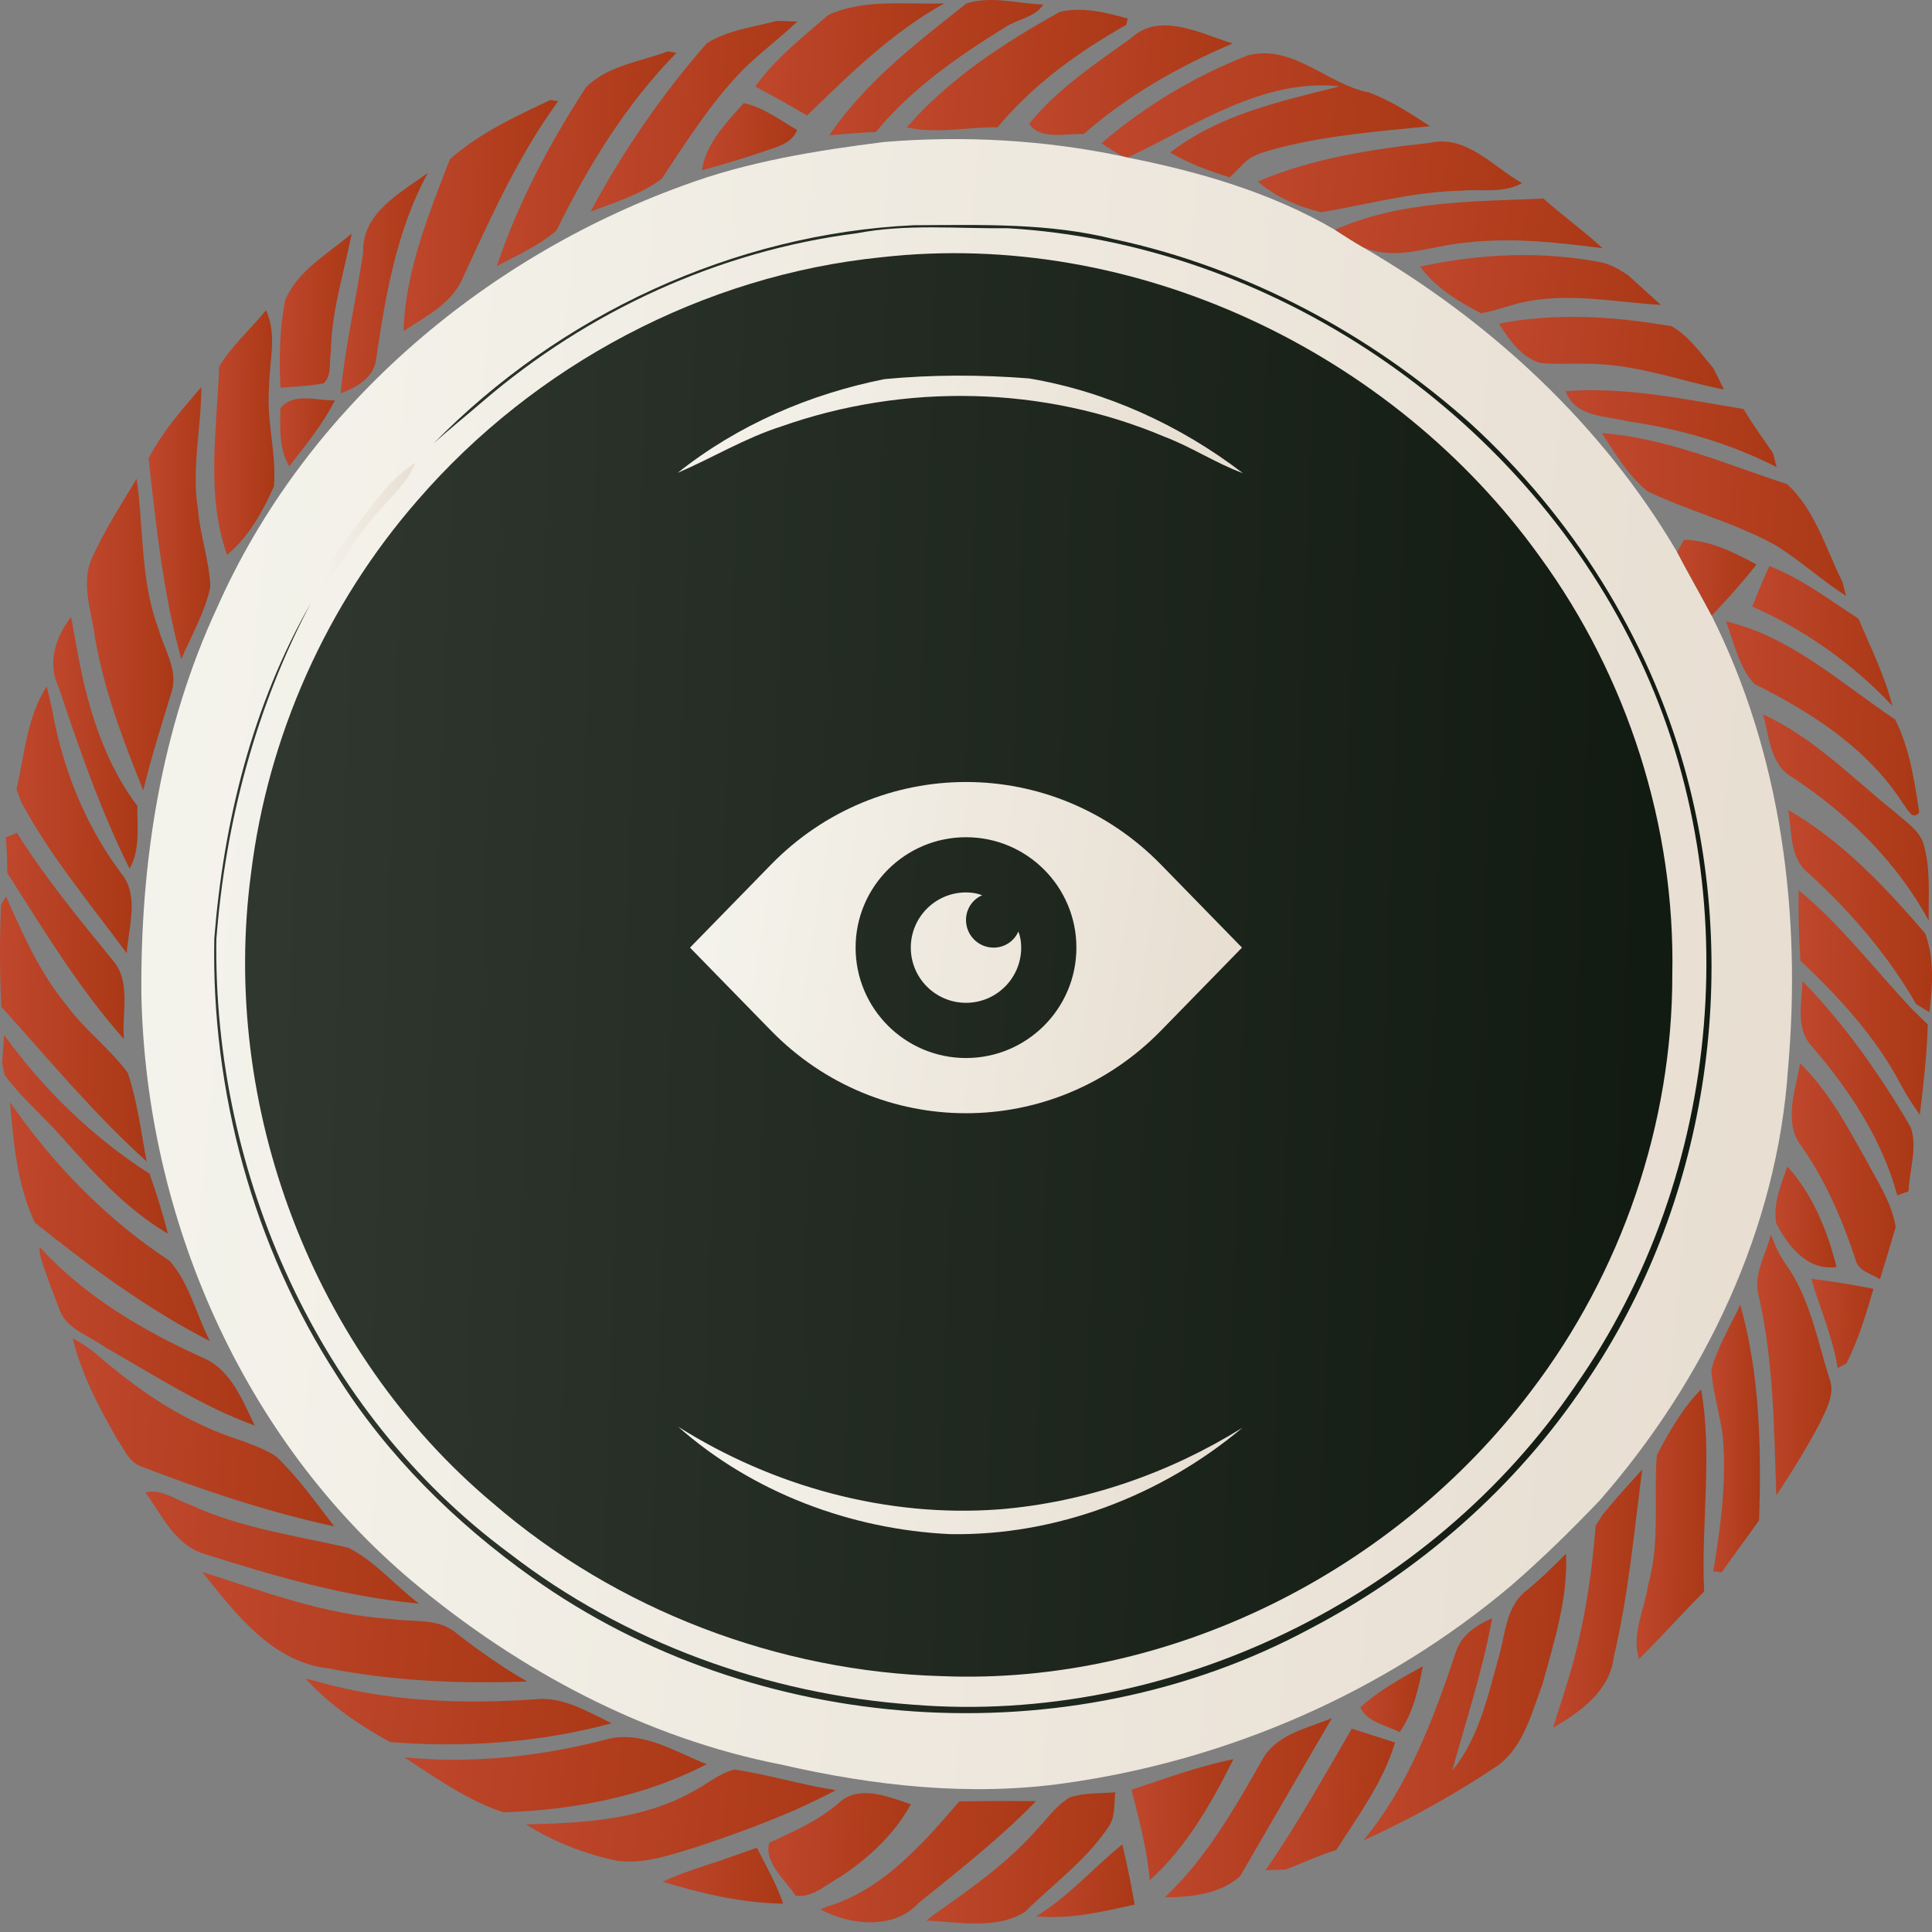 <?xml version="1.0" encoding="UTF-8"?> <svg xmlns="http://www.w3.org/2000/svg" width="84" height="84" viewBox="0 0 84 84" fill="none"><rect x="0" y="0" width="84" height="84" fill="#808080" stroke="none"/><path d="M36.012 0.652C37.582 -0.068 39.379 0.21 41.057 0.147C38.79 1.402 36.934 3.233 35.087 5.021C34.346 4.582 33.596 4.165 32.836 3.763C33.708 2.548 34.888 1.62 36.012 0.652Z" fill="url(#paint0_linear_401_57)"></path><path d="M42.016 0.153C43.103 -0.198 44.249 0.16 45.361 0.197C44.996 0.77 44.218 0.826 43.688 1.194C41.639 2.464 39.618 3.862 38.08 5.743C37.404 5.759 36.728 5.828 36.059 5.88C37.616 3.573 39.855 1.86 42.016 0.153Z" fill="url(#paint1_linear_401_57)"></path><path d="M46.067 0.519C47.042 0.282 48.085 0.541 49.038 0.808C49.016 0.877 48.979 1.017 48.96 1.086C46.88 2.253 44.903 3.692 43.37 5.536C42.056 5.514 40.73 5.835 39.428 5.536C41.256 3.421 43.647 1.873 46.067 0.522V0.519Z" fill="url(#paint2_linear_401_57)"></path><path d="M30.72 1.89C31.629 1.305 32.756 1.183 33.787 0.906C34.008 0.912 34.447 0.928 34.668 0.937C33.877 1.688 32.99 2.333 32.224 3.111C30.881 4.516 29.835 6.163 28.77 7.773C27.861 8.464 26.733 8.794 25.678 9.199C27.07 6.587 28.776 4.12 30.72 1.89Z" fill="url(#paint3_linear_401_57)"></path><path d="M49.152 1.676C50.413 0.486 52.194 1.458 53.589 1.891C51.251 2.888 49.03 4.149 47.118 5.83C46.358 5.79 45.221 6.111 44.748 5.379C45.96 3.875 47.598 2.794 49.152 1.676Z" fill="url(#paint4_linear_401_57)"></path><path d="M25.475 3.797C26.403 2.856 27.829 2.688 29.028 2.236C29.125 2.252 29.315 2.283 29.411 2.299C27.219 4.528 25.562 7.231 24.192 10.025C23.423 10.685 22.482 11.099 21.598 11.573C22.523 8.817 23.899 6.229 25.475 3.797Z" fill="url(#paint5_linear_401_57)"></path><path d="M54.256 2.407C56.212 1.899 57.719 3.677 59.519 4.02C60.472 4.372 61.328 4.933 62.175 5.487C59.989 5.705 57.781 5.873 55.645 6.418C55.053 6.586 54.396 6.704 53.982 7.203C53.854 7.33 53.596 7.583 53.468 7.71C52.568 7.439 51.69 7.106 50.88 6.636C53.013 4.967 55.688 4.403 58.248 3.755C54.854 3.391 51.952 5.484 49.03 6.848L48.8 6.792C48.489 6.614 48.183 6.427 47.891 6.225C49.772 4.618 51.945 3.301 54.256 2.407Z" fill="url(#paint6_linear_401_57)"></path><path d="M19.555 6.929C20.829 5.796 22.399 5.067 23.931 4.348L24.27 4.397C22.52 6.786 21.318 9.505 20.079 12.174C19.584 13.236 18.475 13.777 17.547 14.394C17.622 11.781 18.637 9.337 19.555 6.929Z" fill="url(#paint7_linear_401_57)"></path><path d="M32.337 4.482C33.194 4.669 33.91 5.22 34.657 5.653C34.414 6.276 33.726 6.391 33.172 6.6C32.294 6.887 31.415 7.164 30.521 7.4C30.68 6.251 31.587 5.317 32.337 4.482Z" fill="url(#paint8_linear_401_57)"></path><path d="M38.434 6.174C41.894 5.888 45.401 6.081 48.798 6.794L49.029 6.85C52.146 7.467 55.288 8.376 58.041 9.992C58.437 10.248 58.832 10.503 59.243 10.74C64.789 13.95 69.66 18.456 72.918 24.003C73.403 24.934 73.933 25.843 74.422 26.771C77.458 32.822 78.33 39.764 77.741 46.459C77.277 53.419 74.113 60.022 69.557 65.231C68.321 66.524 67.044 67.779 65.693 68.947C60.215 73.571 53.379 76.545 46.288 77.532C42.174 78.115 37.998 77.648 33.975 76.723C28.055 75.567 22.574 72.637 17.971 68.791C10.544 62.572 6.367 52.946 6.149 43.333C6.087 37.559 6.993 31.679 9.441 26.416C13.24 17.831 20.917 11.263 29.674 8.077C32.483 7.027 35.469 6.548 38.434 6.174Z" fill="url(#paint9_linear_401_57)"></path><path d="M54.685 7.893C57.049 6.887 59.609 6.488 62.15 6.214C63.745 5.834 64.909 7.251 66.174 7.961C65.364 8.425 64.405 8.21 63.517 8.291C61.459 8.332 59.466 8.886 57.451 9.229C56.451 8.989 55.464 8.568 54.685 7.893Z" fill="url(#paint10_linear_401_57)"></path><path d="M15.787 10.979C15.735 9.256 17.394 8.397 18.603 7.516C17.242 10.01 16.762 12.841 16.351 15.616C16.267 16.413 15.485 16.858 14.807 17.101C15.012 15.043 15.485 13.025 15.787 10.979Z" fill="url(#paint11_linear_401_57)"></path><path d="M58.041 9.991C60.866 8.726 64.07 8.764 67.106 8.633C67.938 9.38 68.853 10.028 69.676 10.791C67.698 10.542 65.699 10.308 63.712 10.554C62.223 10.673 60.707 11.38 59.243 10.738C58.832 10.501 58.437 10.246 58.041 9.991Z" fill="url(#paint12_linear_401_57)"></path><path d="M18.843 19.291C24.306 13.697 31.901 10.157 39.736 9.792C42.648 9.78 45.594 9.683 48.441 10.4C54.214 11.639 59.574 14.517 63.965 18.44C68.337 22.455 71.635 27.662 73.239 33.389C75.755 42.37 74.192 52.429 68.926 60.149C65.92 64.652 61.722 68.33 56.927 70.83C46.435 76.461 32.82 75.489 23.144 68.591C19.799 66.212 16.819 63.275 14.633 59.784C11.014 54.179 9.186 47.465 9.317 40.806C9.716 35.749 10.971 30.66 13.509 26.232C11.126 30.741 9.797 35.761 9.407 40.831C9.261 51.033 13.848 61.41 22.138 67.529C27.171 71.422 33.396 73.667 39.727 74.119C50.86 75.01 62.202 69.497 68.477 60.276C74.958 51.061 76.073 38.325 71.068 28.203C66.032 17.92 55.273 10.596 43.816 9.923C41.624 9.948 39.409 9.724 37.242 10.144C31.26 10.904 25.567 13.523 20.998 17.447C20.282 18.067 19.541 18.652 18.843 19.291Z" fill="url(#paint13_linear_401_57)"></path><path d="M12.392 13.077C12.918 11.759 14.266 11.043 15.291 10.152C14.954 11.868 14.406 13.553 14.384 15.319C14.297 15.755 14.444 16.337 14.07 16.667C13.453 16.789 12.818 16.804 12.195 16.857C12.13 15.593 12.155 14.322 12.392 13.077Z" fill="url(#paint14_linear_401_57)"></path><path d="M38.331 11.184C49.306 9.951 60.542 15.282 66.944 24.195C70.759 29.421 72.843 35.92 72.709 42.394C72.715 48.878 70.498 55.334 66.567 60.482C60.638 68.335 50.86 73.272 40.969 72.876C33.859 72.686 26.818 70.011 21.431 65.355C13.592 58.784 9.562 48.081 10.914 37.972C11.643 32.002 14.206 26.275 18.161 21.747C23.246 15.868 30.583 11.966 38.331 11.184Z" fill="url(#paint15_linear_401_57)"></path><path d="M61.744 11.593C64.317 11.029 67.004 10.902 69.595 11.403C70.031 11.484 70.411 11.724 70.781 11.96C71.261 12.387 71.728 12.829 72.211 13.259C70.308 13.138 68.393 12.752 66.49 13.085C65.777 13.209 65.108 13.499 64.394 13.62C63.404 13.113 62.414 12.505 61.744 11.593Z" fill="url(#paint16_linear_401_57)"></path><path d="M9.527 15.942C10.075 15.027 10.895 14.313 11.564 13.488C12.065 14.55 11.701 15.737 11.698 16.858C11.573 18.297 12.034 19.717 11.907 21.155C11.418 22.248 10.81 23.351 9.873 24.126C8.933 21.482 9.44 18.67 9.527 15.942Z" fill="url(#paint17_linear_401_57)"></path><path d="M65.17 14.072C67.639 13.586 70.212 13.757 72.678 14.184C73.426 14.604 73.939 15.358 74.491 16.005C74.65 16.311 74.802 16.622 74.952 16.937C73.17 16.585 71.442 15.946 69.62 15.84C68.739 15.766 67.858 15.865 66.982 15.784C66.142 15.541 65.615 14.769 65.17 14.072Z" fill="url(#paint18_linear_401_57)"></path><path d="M29.467 20.557C32.064 18.483 35.209 17.128 38.461 16.483C40.544 16.284 42.643 16.29 44.733 16.452C48.111 17.019 51.319 18.492 54.038 20.572C52.861 20.142 51.811 19.436 50.64 18.993C45.396 16.767 39.333 16.645 33.967 18.542C32.394 19.043 30.977 19.909 29.467 20.557Z" fill="url(#paint19_linear_401_57)"></path><path d="M8.754 16.828C8.754 18.6 8.321 20.366 8.605 22.138C8.695 23.284 9.112 24.386 9.143 25.538C8.9 26.638 8.324 27.628 7.882 28.659C7.091 25.806 6.789 22.863 6.459 19.933C7.051 18.781 7.916 17.803 8.754 16.828Z" fill="url(#paint20_linear_401_57)"></path><path d="M68.068 17.008C70.678 16.805 73.254 17.363 75.81 17.783C76.193 18.447 76.648 19.063 77.084 19.695C77.124 19.851 77.205 20.156 77.246 20.309C75.24 19.29 73.07 18.649 70.846 18.331C69.859 18.079 68.483 18.157 68.068 17.008Z" fill="url(#paint21_linear_401_57)"></path><path d="M12.187 17.771C12.695 17.039 13.797 17.422 14.557 17.41C14.034 18.453 13.29 19.356 12.577 20.271C12.122 19.524 12.181 18.608 12.187 17.771Z" fill="url(#paint22_linear_401_57)"></path><path d="M69.644 18.832C72.444 19.035 75.057 20.187 77.698 21.049C78.912 22.158 79.386 23.855 80.105 25.3C80.142 25.453 80.22 25.755 80.261 25.904C79.177 25.225 78.243 24.332 77.147 23.678C75.393 22.718 73.434 22.223 71.641 21.367C70.794 20.685 70.236 19.723 69.644 18.832Z" fill="url(#paint23_linear_401_57)"></path><path d="M15.807 22.438C16.479 21.594 17.127 20.691 18.064 20.121C17.613 21.242 16.573 21.946 15.903 22.924C15.143 23.821 14.689 24.967 13.779 25.739C14.169 24.484 15.047 23.481 15.807 22.438Z" fill="url(#paint24_linear_401_57)"></path><path d="M5.94 20.816C6.251 22.984 6.102 25.238 6.883 27.322C7.126 28.228 7.771 29.134 7.453 30.103C7.023 31.517 6.575 32.924 6.229 34.363C5.354 32.199 4.513 29.991 4.124 27.68C3.972 26.537 3.483 25.304 4.031 24.195C4.563 23.015 5.276 21.925 5.94 20.816Z" fill="url(#paint25_linear_401_57)"></path><path d="M73.217 23.465C74.347 23.493 75.394 24.013 76.368 24.546C75.758 25.321 75.098 26.053 74.422 26.769C73.933 25.841 73.404 24.932 72.918 24L73.217 23.465Z" fill="url(#paint26_linear_401_57)"></path><path d="M76.927 24.609C78.337 25.154 79.543 26.085 80.804 26.901C81.33 28.147 81.944 29.371 82.277 30.688C80.555 28.86 78.484 27.39 76.186 26.375C76.419 25.78 76.665 25.192 76.927 24.609Z" fill="url(#paint27_linear_401_57)"></path><path d="M2.554 29.886C2.04 28.873 2.417 27.662 3.092 26.824C3.239 27.612 3.366 28.403 3.534 29.191C3.977 31.259 4.684 33.342 5.973 35.042C5.954 35.952 6.11 36.939 5.633 37.764C4.372 35.239 3.444 32.56 2.554 29.886Z" fill="url(#paint28_linear_401_57)"></path><path d="M75.039 27.016C77.861 27.676 80.047 29.709 82.395 31.282C83.03 32.531 83.236 33.948 83.444 35.318C83.145 35.714 82.909 35.131 82.74 34.935C81.211 32.55 78.773 30.977 76.285 29.744C75.597 29.018 75.4 27.931 75.039 27.016Z" fill="url(#paint29_linear_401_57)"></path><path d="M0.715 34.313C1.07 32.819 1.173 31.152 2.029 29.848C2.119 30.19 2.203 30.539 2.275 30.891C2.723 33.423 3.714 35.889 5.258 37.954C6.077 38.932 5.582 40.305 5.511 41.451C3.929 39.296 2.191 37.241 0.927 34.874L0.715 34.313Z" fill="url(#paint30_linear_401_57)"></path><path d="M76.652 31.059C78.851 32.061 80.542 33.836 82.404 35.322C82.874 35.748 83.491 36.119 83.659 36.779C83.936 37.835 83.846 38.941 83.855 40.024C82.47 37.468 80.346 35.394 77.935 33.799C76.954 33.26 76.933 32.011 76.652 31.059Z" fill="url(#paint31_linear_401_57)"></path><path d="M77.752 35.219C80.091 36.57 81.962 38.554 83.703 40.584C84.108 41.674 84.024 42.873 83.89 44.01C83.747 43.923 83.457 43.745 83.311 43.658C82.09 41.528 80.464 39.644 78.658 37.99C77.802 37.346 77.911 36.166 77.752 35.219Z" fill="url(#paint32_linear_401_57)"></path><path d="M0.25 36.408L0.736 36.209C1.96 38.158 3.426 39.94 4.878 41.724C5.722 42.655 5.286 44.038 5.388 45.175C3.423 42.97 1.897 40.432 0.315 37.953C0.315 37.436 0.3 36.919 0.25 36.408Z" fill="url(#paint33_linear_401_57)"></path><path d="M0.265 38.98C0.997 40.634 1.741 42.313 2.903 43.717C3.684 44.779 4.765 45.583 5.55 46.635C5.973 47.884 6.132 49.204 6.375 50.497C4.145 48.488 2.211 46.174 0.212 43.941L0.056 43.773C-0.015 42.291 -0.019 40.802 0.047 39.323C0.1 39.239 0.212 39.068 0.265 38.98Z" fill="url(#paint34_linear_401_57)"></path><path d="M78.204 38.707C80.045 40.217 81.487 42.13 83.112 43.855C83.343 44.082 83.576 44.313 83.816 44.54C83.779 45.854 83.629 47.159 83.47 48.464C83.153 48.04 82.879 47.589 82.629 47.128C81.546 45.075 79.951 43.35 78.279 41.768C78.213 40.747 78.182 39.725 78.204 38.707Z" fill="url(#paint35_linear_401_57)"></path><path d="M78.365 42.652C80.211 44.546 81.744 46.732 83.076 49.011C83.379 49.908 83.017 50.874 82.98 51.796C82.858 51.839 82.612 51.929 82.491 51.973C81.821 49.513 80.386 47.352 78.735 45.443C78.056 44.673 78.355 43.574 78.365 42.652Z" fill="url(#paint36_linear_401_57)"></path><path d="M0.178 45C1.9 47.376 4.027 49.444 6.503 51.032C6.802 51.889 7.079 52.751 7.297 53.636C5.447 52.552 4.008 50.92 2.598 49.338C1.803 48.466 0.907 47.688 0.2 46.741C0.175 46.607 0.122 46.339 0.094 46.205C0.116 45.903 0.156 45.302 0.178 45Z" fill="url(#paint37_linear_401_57)"></path><path d="M78.334 49.853C77.512 48.794 78.07 47.408 78.263 46.234C79.508 47.44 80.321 48.99 81.165 50.488C81.651 51.407 82.252 52.298 82.42 53.347C82.199 54.107 81.972 54.864 81.738 55.62C81.352 55.371 80.785 55.269 80.673 54.755C80.097 53.029 79.384 51.348 78.334 49.853Z" fill="url(#paint38_linear_401_57)"></path><path d="M0.436 47.922C2.298 50.619 4.633 53.017 7.38 54.823C8.237 55.807 8.536 57.152 9.124 58.308C6.393 56.909 3.908 55.072 1.519 53.16C0.747 51.537 0.585 49.691 0.436 47.922Z" fill="url(#paint39_linear_401_57)"></path><path d="M77.708 50.715C78.811 51.926 79.455 53.511 79.848 55.087C78.568 55.258 77.758 54.19 77.229 53.191C77.079 52.334 77.437 51.509 77.708 50.715Z" fill="url(#paint40_linear_401_57)"></path><path d="M76.994 53.676C77.159 54.112 77.346 54.541 77.62 54.931C78.675 56.391 79.002 58.21 79.528 59.901C79.815 60.583 79.407 61.262 79.127 61.869C78.554 62.95 77.912 63.996 77.23 65.014C77.134 62.131 77.112 59.219 76.477 56.388C76.193 55.448 76.776 54.566 76.994 53.676Z" fill="url(#paint41_linear_401_57)"></path><path d="M1.717 54.211C3.663 56.347 6.183 57.839 8.792 59.019C10.032 59.524 10.533 60.866 11.078 61.981C8.77 61.146 6.709 59.785 4.582 58.583C3.881 58.063 2.853 57.789 2.564 56.88C2.28 56.117 1.972 55.357 1.742 54.578L1.717 54.211Z" fill="url(#paint42_linear_401_57)"></path><path d="M78.748 55.598C79.651 55.71 80.557 55.853 81.454 56.037C81.13 57.139 80.8 58.257 80.277 59.282C80.184 59.332 79.994 59.428 79.897 59.478C79.685 58.139 79.131 56.89 78.748 55.598Z" fill="url(#paint43_linear_401_57)"></path><path d="M75.665 56.732C76.519 59.766 76.584 62.97 76.481 66.1C75.949 66.86 75.388 67.601 74.856 68.361L74.488 68.323C74.784 66.551 75.027 64.751 74.94 62.951C74.896 61.799 74.482 60.703 74.404 59.563C74.675 58.56 75.223 57.664 75.665 56.732Z" fill="url(#paint44_linear_401_57)"></path><path d="M3.158 58.18C3.491 58.376 3.837 58.578 4.139 58.834C5.597 60.089 7.163 61.253 8.935 62.032C9.925 62.518 11.043 62.72 11.984 63.306C12.949 64.215 13.722 65.311 14.528 66.364C11.651 65.738 8.848 64.81 6.107 63.745C5.618 63.561 5.41 63.032 5.133 62.636C4.317 61.228 3.547 59.765 3.158 58.18Z" fill="url(#paint45_linear_401_57)"></path><path d="M72.034 63.269C72.573 62.26 73.143 61.223 73.962 60.41C74.466 63.303 73.953 66.268 74.093 69.192C73.137 70.157 72.227 71.17 71.265 72.126C70.913 71.051 71.514 69.949 71.664 68.884C72.184 67.05 71.894 65.138 72.034 63.269Z" fill="url(#paint46_linear_401_57)"></path><path d="M29.482 62.029C33.615 64.636 38.576 65.994 43.462 65.623C47.205 65.318 50.84 64.053 54.022 62.073C50.497 65.034 45.919 66.785 41.298 66.701C37 66.498 32.715 64.894 29.482 62.029Z" fill="url(#paint47_linear_401_57)"></path><path d="M69.687 65.844C70.236 65.172 70.824 64.533 71.4 63.889C71.045 66.611 70.802 69.351 70.167 72.029C70.002 73.505 68.719 74.433 67.529 75.115C67.747 74.393 67.99 73.677 68.205 72.951C68.853 70.799 69.205 68.572 69.376 66.333C69.454 66.212 69.61 65.966 69.687 65.844Z" fill="url(#paint48_linear_401_57)"></path><path d="M6.318 64.888C7.016 64.713 7.645 65.215 8.28 65.43C10.445 66.432 12.827 66.763 15.132 67.289C16.312 67.874 17.171 68.936 18.218 69.721C15.013 69.428 11.911 68.522 8.856 67.553C7.617 67.177 7.032 65.859 6.318 64.888Z" fill="url(#paint49_linear_401_57)"></path><path d="M66.26 69.242C66.911 68.722 67.503 68.139 68.088 67.551C68.179 69.507 67.565 71.391 67.055 73.256C66.559 74.564 66.198 76.115 64.921 76.896C63.128 78.083 61.237 79.135 59.275 80.02C61.237 77.656 62.321 74.735 63.29 71.864C63.511 71.101 64.186 70.656 64.875 70.36C64.47 72.614 63.747 74.791 63.134 76.993C64.277 75.607 64.675 73.801 65.146 72.11C65.442 71.135 65.448 69.964 66.26 69.242Z" fill="url(#paint50_linear_401_57)"></path><path d="M8.791 68.344C11.475 69.203 14.15 70.215 16.994 70.39C17.944 70.542 19.055 70.328 19.84 71.006C20.821 71.772 21.839 72.492 22.923 73.108C20.036 73.211 17.143 73.099 14.303 72.542C11.827 72.274 10.233 70.144 8.791 68.344Z" fill="url(#paint51_linear_401_57)"></path><path d="M59.145 74.233C59.948 73.498 60.916 72.972 61.863 72.445C61.667 73.433 61.44 74.485 60.854 75.31C60.278 75.021 59.406 74.856 59.145 74.233Z" fill="url(#paint52_linear_401_57)"></path><path d="M13.275 72.981C13.391 73.008 13.618 73.065 13.733 73.093C16.81 73.983 20.039 74.099 23.219 73.887C24.452 73.734 25.53 74.416 26.595 74.924C23.468 75.771 20.183 75.998 16.959 75.743C15.611 75.005 14.325 74.114 13.275 72.981Z" fill="url(#paint53_linear_401_57)"></path><path d="M54.862 76.545C55.451 75.411 56.827 75.147 57.911 74.701C56.572 76.981 55.258 79.279 53.922 81.565C53.065 82.356 51.767 82.487 50.643 82.493C52.433 80.811 53.657 78.659 54.862 76.545Z" fill="url(#paint54_linear_401_57)"></path><path d="M58.774 75.158C59.4 75.358 60.026 75.56 60.655 75.762C60.138 77.484 59.054 78.939 58.101 80.437C57.341 80.661 56.631 81.007 55.893 81.284C55.678 81.29 55.245 81.306 55.027 81.312C56.395 79.331 57.565 77.232 58.774 75.158Z" fill="url(#paint55_linear_401_57)"></path><path d="M26.307 75.642C27.864 75.185 29.328 76.156 30.726 76.704C28.004 78.118 24.931 78.698 21.888 78.797C20.316 78.277 18.951 77.299 17.578 76.406C20.509 76.689 23.467 76.377 26.307 75.642Z" fill="url(#paint56_linear_401_57)"></path><path d="M49.195 77.812C50.662 77.335 52.107 76.787 53.624 76.488C52.68 78.385 51.581 80.328 49.989 81.748C49.874 80.406 49.525 79.107 49.195 77.812Z" fill="url(#paint57_linear_401_57)"></path><path d="M30.076 77.918C30.703 77.606 31.244 77.108 31.93 76.934C33.412 77.158 34.85 77.603 36.336 77.834C34.436 78.852 32.397 79.593 30.357 80.281C29.217 80.624 28.04 81.063 26.831 80.904C25.433 80.611 24.079 80.085 22.867 79.322C25.315 79.263 27.887 79.135 30.076 77.918Z" fill="url(#paint58_linear_401_57)"></path><path d="M36.491 78.37C37.354 77.576 38.646 78.127 39.602 78.448C38.886 79.74 37.796 80.765 36.572 81.578C35.959 81.904 35.327 82.53 34.598 82.424C34.146 81.752 33.187 80.936 33.449 80.12C34.511 79.625 35.604 79.155 36.491 78.37Z" fill="url(#paint59_linear_401_57)"></path><path d="M46.508 78.153C47.143 77.935 47.828 77.979 48.489 77.926C48.433 78.436 48.504 79.013 48.177 79.455C47.209 80.894 45.785 81.921 44.565 83.123C43.319 83.911 41.675 83.559 40.273 83.506L40.569 83.27C42.173 82.145 43.792 81.009 45.094 79.53C45.546 79.05 45.935 78.493 46.508 78.153Z" fill="url(#paint60_linear_401_57)"></path><path d="M41.711 78.319C42.823 78.304 43.932 78.301 45.044 78.31C43.468 79.936 41.677 81.331 39.921 82.754C38.846 83.922 36.934 83.698 35.67 83.016L35.966 82.894C38.398 82.156 40.111 80.175 41.711 78.319Z" fill="url(#paint61_linear_401_57)"></path><path d="M31.806 80.722C32.174 80.594 32.541 80.467 32.909 80.336C33.307 81.136 33.768 81.912 34.049 82.768C32.261 82.743 30.514 82.329 28.811 81.815C29.773 81.354 30.81 81.09 31.806 80.722Z" fill="url(#paint62_linear_401_57)"></path><path d="M45.045 83.317C46.456 82.476 47.524 81.209 48.797 80.193C48.975 80.956 49.14 81.725 49.277 82.498L49.333 82.806C47.929 83.121 46.499 83.463 45.045 83.317Z" fill="url(#paint63_linear_401_57)"></path><g clip-path="url(#clip0_401_57)"><path fill-rule="evenodd" clip-rule="evenodd" d="M37.2 41.201C37.2 38.551 39.352 36.401 42 36.401C44.65 36.401 46.8 38.551 46.8 41.201C46.8 43.85 44.65 46.001 42 46.001C39.352 46.001 37.2 43.85 37.2 41.201ZM30 41.201L33.516 37.598C38.198 32.801 45.802 32.801 50.484 37.598L54 41.201L50.484 44.803C45.802 49.601 38.198 49.601 33.516 44.803L30 41.201ZM42.703 38.924C42.487 38.838 42.248 38.801 42 38.801C40.675 38.801 39.6 39.876 39.6 41.201C39.6 42.525 40.675 43.601 42 43.601C43.325 43.601 44.4 42.525 44.4 41.201C44.4 40.953 44.363 40.715 44.276 40.499C44.099 40.915 43.682 41.201 43.2 41.201C42.538 41.201 42 40.663 42 40.001C42 39.518 42.286 39.102 42.703 38.924Z" fill="url(#paint64_linear_401_57)"></path></g><defs><linearGradient id="paint0_linear_401_57" x1="32.836" y1="0.145" x2="41.316" y2="0.652" gradientUnits="userSpaceOnUse"><stop stop-color="#BF472D"></stop><stop offset="1" stop-color="#AA3815"></stop></linearGradient><linearGradient id="paint1_linear_401_57" x1="36.059" y1="0" x2="45.657" y2="0.539" gradientUnits="userSpaceOnUse"><stop stop-color="#BF472D"></stop><stop offset="1" stop-color="#AA3815"></stop></linearGradient><linearGradient id="paint2_linear_401_57" x1="39.428" y1="0.426" x2="49.334" y2="1.071" gradientUnits="userSpaceOnUse"><stop stop-color="#BF472D"></stop><stop offset="1" stop-color="#AA3815"></stop></linearGradient><linearGradient id="paint3_linear_401_57" x1="25.678" y1="0.906" x2="34.971" y2="1.264" gradientUnits="userSpaceOnUse"><stop stop-color="#BF472D"></stop><stop offset="1" stop-color="#AA3815"></stop></linearGradient><linearGradient id="paint4_linear_401_57" x1="44.748" y1="1.105" x2="53.861" y2="1.706" gradientUnits="userSpaceOnUse"><stop stop-color="#BF472D"></stop><stop offset="1" stop-color="#AA3815"></stop></linearGradient><linearGradient id="paint5_linear_401_57" x1="21.598" y1="2.236" x2="29.679" y2="2.476" gradientUnits="userSpaceOnUse"><stop stop-color="#BF472D"></stop><stop offset="1" stop-color="#AA3815"></stop></linearGradient><linearGradient id="paint6_linear_401_57" x1="47.891" y1="2.316" x2="62.548" y2="3.693" gradientUnits="userSpaceOnUse"><stop stop-color="#BF472D"></stop><stop offset="1" stop-color="#AA3815"></stop></linearGradient><linearGradient id="paint7_linear_401_57" x1="17.547" y1="4.348" x2="24.503" y2="4.513" gradientUnits="userSpaceOnUse"><stop stop-color="#BF472D"></stop><stop offset="1" stop-color="#AA3815"></stop></linearGradient><linearGradient id="paint8_linear_401_57" x1="30.521" y1="4.482" x2="34.792" y2="4.697" gradientUnits="userSpaceOnUse"><stop stop-color="#BF472D"></stop><stop offset="1" stop-color="#AA3815"></stop></linearGradient><linearGradient id="paint9_linear_401_57" x1="10.271" y1="6.047" x2="80.097" y2="12.827" gradientUnits="userSpaceOnUse"><stop stop-color="#F4F3EB"></stop><stop offset="1" stop-color="#E8DED2"></stop></linearGradient><linearGradient id="paint10_linear_401_57" x1="54.685" y1="6.15" x2="66.373" y2="7.698" gradientUnits="userSpaceOnUse"><stop stop-color="#BF472D"></stop><stop offset="1" stop-color="#AA3815"></stop></linearGradient><linearGradient id="paint11_linear_401_57" x1="14.807" y1="7.516" x2="18.735" y2="7.571" gradientUnits="userSpaceOnUse"><stop stop-color="#BF472D"></stop><stop offset="1" stop-color="#AA3815"></stop></linearGradient><linearGradient id="paint12_linear_401_57" x1="58.041" y1="8.633" x2="69.73" y2="10.668" gradientUnits="userSpaceOnUse"><stop stop-color="#BF472D"></stop><stop offset="1" stop-color="#AA3815"></stop></linearGradient><linearGradient id="paint13_linear_401_57" x1="9.311" y1="9.781" x2="76.617" y2="12.184" gradientUnits="userSpaceOnUse"><stop stop-color="#303830"></stop><stop offset="1" stop-color="#111A11"></stop></linearGradient><linearGradient id="paint14_linear_401_57" x1="12.164" y1="10.152" x2="15.4" y2="10.206" gradientUnits="userSpaceOnUse"><stop stop-color="#BF472D"></stop><stop offset="1" stop-color="#AA3815"></stop></linearGradient><linearGradient id="paint15_linear_401_57" x1="10.656" y1="11.008" x2="74.815" y2="13.29" gradientUnits="userSpaceOnUse"><stop stop-color="#303830"></stop><stop offset="1" stop-color="#111A11"></stop></linearGradient><linearGradient id="paint16_linear_401_57" x1="61.744" y1="11.09" x2="72.35" y2="12.646" gradientUnits="userSpaceOnUse"><stop stop-color="#BF472D"></stop><stop offset="1" stop-color="#AA3815"></stop></linearGradient><linearGradient id="paint17_linear_401_57" x1="9.312" y1="13.488" x2="12.021" y2="13.512" gradientUnits="userSpaceOnUse"><stop stop-color="#BF472D"></stop><stop offset="1" stop-color="#AA3815"></stop></linearGradient><linearGradient id="paint18_linear_401_57" x1="65.17" y1="13.777" x2="75.175" y2="14.876" gradientUnits="userSpaceOnUse"><stop stop-color="#BF472D"></stop><stop offset="1" stop-color="#AA3815"></stop></linearGradient><linearGradient id="paint19_linear_401_57" x1="30.879" y1="16.332" x2="49.211" y2="26.643" gradientUnits="userSpaceOnUse"><stop stop-color="#F4F3EB"></stop><stop offset="1" stop-color="#E8DED2"></stop></linearGradient><linearGradient id="paint20_linear_401_57" x1="6.459" y1="16.828" x2="9.238" y2="16.851" gradientUnits="userSpaceOnUse"><stop stop-color="#BF472D"></stop><stop offset="1" stop-color="#AA3815"></stop></linearGradient><linearGradient id="paint21_linear_401_57" x1="68.068" y1="16.965" x2="77.479" y2="17.881" gradientUnits="userSpaceOnUse"><stop stop-color="#BF472D"></stop><stop offset="1" stop-color="#AA3815"></stop></linearGradient><linearGradient id="paint22_linear_401_57" x1="12.182" y1="17.32" x2="14.639" y2="17.39" gradientUnits="userSpaceOnUse"><stop stop-color="#BF472D"></stop><stop offset="1" stop-color="#AA3815"></stop></linearGradient><linearGradient id="paint23_linear_401_57" x1="69.644" y1="18.832" x2="80.603" y2="19.416" gradientUnits="userSpaceOnUse"><stop stop-color="#BF472D"></stop><stop offset="1" stop-color="#AA3815"></stop></linearGradient><linearGradient id="paint24_linear_401_57" x1="14.026" y1="20.121" x2="18.211" y2="20.431" gradientUnits="userSpaceOnUse"><stop stop-color="#F4F3EB"></stop><stop offset="1" stop-color="#E8DED2"></stop></linearGradient><linearGradient id="paint25_linear_401_57" x1="3.777" y1="20.816" x2="7.671" y2="20.855" gradientUnits="userSpaceOnUse"><stop stop-color="#BF472D"></stop><stop offset="1" stop-color="#AA3815"></stop></linearGradient><linearGradient id="paint26_linear_401_57" x1="72.918" y1="23.465" x2="76.485" y2="23.597" gradientUnits="userSpaceOnUse"><stop stop-color="#BF472D"></stop><stop offset="1" stop-color="#AA3815"></stop></linearGradient><linearGradient id="paint27_linear_401_57" x1="76.186" y1="24.609" x2="82.483" y2="24.833" gradientUnits="userSpaceOnUse"><stop stop-color="#BF472D"></stop><stop offset="1" stop-color="#AA3815"></stop></linearGradient><linearGradient id="paint28_linear_401_57" x1="2.314" y1="26.824" x2="6.111" y2="26.869" gradientUnits="userSpaceOnUse"><stop stop-color="#BF472D"></stop><stop offset="1" stop-color="#AA3815"></stop></linearGradient><linearGradient id="paint29_linear_401_57" x1="75.039" y1="27.016" x2="83.729" y2="27.323" gradientUnits="userSpaceOnUse"><stop stop-color="#BF472D"></stop><stop offset="1" stop-color="#AA3815"></stop></linearGradient><linearGradient id="paint30_linear_401_57" x1="0.715" y1="29.848" x2="5.899" y2="29.927" gradientUnits="userSpaceOnUse"><stop stop-color="#BF472D"></stop><stop offset="1" stop-color="#AA3815"></stop></linearGradient><linearGradient id="paint31_linear_401_57" x1="76.652" y1="31.059" x2="84.11" y2="31.271" gradientUnits="userSpaceOnUse"><stop stop-color="#BF472D"></stop><stop offset="1" stop-color="#AA3815"></stop></linearGradient><linearGradient id="paint32_linear_401_57" x1="77.752" y1="35.219" x2="84.216" y2="35.382" gradientUnits="userSpaceOnUse"><stop stop-color="#BF472D"></stop><stop offset="1" stop-color="#AA3815"></stop></linearGradient><linearGradient id="paint33_linear_401_57" x1="0.25" y1="36.209" x2="5.591" y2="36.318" gradientUnits="userSpaceOnUse"><stop stop-color="#BF472D"></stop><stop offset="1" stop-color="#AA3815"></stop></linearGradient><linearGradient id="paint34_linear_401_57" x1="0" y1="38.98" x2="6.596" y2="39.11" gradientUnits="userSpaceOnUse"><stop stop-color="#BF472D"></stop><stop offset="1" stop-color="#AA3815"></stop></linearGradient><linearGradient id="paint35_linear_401_57" x1="78.197" y1="38.707" x2="84.011" y2="38.826" gradientUnits="userSpaceOnUse"><stop stop-color="#BF472D"></stop><stop offset="1" stop-color="#AA3815"></stop></linearGradient><linearGradient id="paint36_linear_401_57" x1="78.291" y1="42.652" x2="83.367" y2="42.747" gradientUnits="userSpaceOnUse"><stop stop-color="#BF472D"></stop><stop offset="1" stop-color="#AA3815"></stop></linearGradient><linearGradient id="paint37_linear_401_57" x1="0.094" y1="45" x2="7.544" y2="45.22" gradientUnits="userSpaceOnUse"><stop stop-color="#BF472D"></stop><stop offset="1" stop-color="#AA3815"></stop></linearGradient><linearGradient id="paint38_linear_401_57" x1="77.898" y1="46.234" x2="82.578" y2="46.314" gradientUnits="userSpaceOnUse"><stop stop-color="#BF472D"></stop><stop offset="1" stop-color="#AA3815"></stop></linearGradient><linearGradient id="paint39_linear_401_57" x1="0.436" y1="47.922" x2="9.422" y2="48.188" gradientUnits="userSpaceOnUse"><stop stop-color="#BF472D"></stop><stop offset="1" stop-color="#AA3815"></stop></linearGradient><linearGradient id="paint40_linear_401_57" x1="77.193" y1="50.715" x2="79.94" y2="50.774" gradientUnits="userSpaceOnUse"><stop stop-color="#BF472D"></stop><stop offset="1" stop-color="#AA3815"></stop></linearGradient><linearGradient id="paint41_linear_401_57" x1="76.4" y1="53.676" x2="79.739" y2="53.709" gradientUnits="userSpaceOnUse"><stop stop-color="#BF472D"></stop><stop offset="1" stop-color="#AA3815"></stop></linearGradient><linearGradient id="paint42_linear_401_57" x1="1.717" y1="54.211" x2="11.389" y2="54.624" gradientUnits="userSpaceOnUse"><stop stop-color="#BF472D"></stop><stop offset="1" stop-color="#AA3815"></stop></linearGradient><linearGradient id="paint43_linear_401_57" x1="78.748" y1="55.598" x2="81.548" y2="55.667" gradientUnits="userSpaceOnUse"><stop stop-color="#BF472D"></stop><stop offset="1" stop-color="#AA3815"></stop></linearGradient><linearGradient id="paint44_linear_401_57" x1="74.404" y1="56.732" x2="76.593" y2="56.746" gradientUnits="userSpaceOnUse"><stop stop-color="#BF472D"></stop><stop offset="1" stop-color="#AA3815"></stop></linearGradient><linearGradient id="paint45_linear_401_57" x1="3.158" y1="58.18" x2="14.899" y2="58.758" gradientUnits="userSpaceOnUse"><stop stop-color="#BF472D"></stop><stop offset="1" stop-color="#AA3815"></stop></linearGradient><linearGradient id="paint46_linear_401_57" x1="71.156" y1="60.41" x2="74.296" y2="60.439" gradientUnits="userSpaceOnUse"><stop stop-color="#BF472D"></stop><stop offset="1" stop-color="#AA3815"></stop></linearGradient><linearGradient id="paint47_linear_401_57" x1="30.893" y1="62.029" x2="50.025" y2="71.779" gradientUnits="userSpaceOnUse"><stop stop-color="#F4F3EB"></stop><stop offset="1" stop-color="#E8DED2"></stop></linearGradient><linearGradient id="paint48_linear_401_57" x1="67.529" y1="63.889" x2="71.536" y2="63.938" gradientUnits="userSpaceOnUse"><stop stop-color="#BF472D"></stop><stop offset="1" stop-color="#AA3815"></stop></linearGradient><linearGradient id="paint49_linear_401_57" x1="6.318" y1="64.852" x2="18.544" y2="65.911" gradientUnits="userSpaceOnUse"><stop stop-color="#BF472D"></stop><stop offset="1" stop-color="#AA3815"></stop></linearGradient><linearGradient id="paint50_linear_401_57" x1="59.275" y1="67.551" x2="68.402" y2="67.78" gradientUnits="userSpaceOnUse"><stop stop-color="#BF472D"></stop><stop offset="1" stop-color="#AA3815"></stop></linearGradient><linearGradient id="paint51_linear_401_57" x1="8.791" y1="68.344" x2="23.262" y2="69.855" gradientUnits="userSpaceOnUse"><stop stop-color="#BF472D"></stop><stop offset="1" stop-color="#AA3815"></stop></linearGradient><linearGradient id="paint52_linear_401_57" x1="59.145" y1="72.445" x2="61.956" y2="72.54" gradientUnits="userSpaceOnUse"><stop stop-color="#BF472D"></stop><stop offset="1" stop-color="#AA3815"></stop></linearGradient><linearGradient id="paint53_linear_401_57" x1="13.275" y1="72.981" x2="26.697" y2="75.197" gradientUnits="userSpaceOnUse"><stop stop-color="#BF472D"></stop><stop offset="1" stop-color="#AA3815"></stop></linearGradient><linearGradient id="paint54_linear_401_57" x1="50.643" y1="74.701" x2="58.158" y2="74.95" gradientUnits="userSpaceOnUse"><stop stop-color="#BF472D"></stop><stop offset="1" stop-color="#AA3815"></stop></linearGradient><linearGradient id="paint55_linear_401_57" x1="55.027" y1="75.158" x2="60.846" y2="75.347" gradientUnits="userSpaceOnUse"><stop stop-color="#BF472D"></stop><stop offset="1" stop-color="#AA3815"></stop></linearGradient><linearGradient id="paint56_linear_401_57" x1="17.578" y1="75.523" x2="30.918" y2="77.424" gradientUnits="userSpaceOnUse"><stop stop-color="#BF472D"></stop><stop offset="1" stop-color="#AA3815"></stop></linearGradient><linearGradient id="paint57_linear_401_57" x1="49.195" y1="76.488" x2="53.775" y2="76.625" gradientUnits="userSpaceOnUse"><stop stop-color="#BF472D"></stop><stop offset="1" stop-color="#AA3815"></stop></linearGradient><linearGradient id="paint58_linear_401_57" x1="22.867" y1="76.934" x2="36.614" y2="78.574" gradientUnits="userSpaceOnUse"><stop stop-color="#BF472D"></stop><stop offset="1" stop-color="#AA3815"></stop></linearGradient><linearGradient id="paint59_linear_401_57" x1="33.404" y1="77.961" x2="39.805" y2="78.275" gradientUnits="userSpaceOnUse"><stop stop-color="#BF472D"></stop><stop offset="1" stop-color="#AA3815"></stop></linearGradient><linearGradient id="paint60_linear_401_57" x1="40.273" y1="77.926" x2="48.755" y2="78.359" gradientUnits="userSpaceOnUse"><stop stop-color="#BF472D"></stop><stop offset="1" stop-color="#AA3815"></stop></linearGradient><linearGradient id="paint61_linear_401_57" x1="35.67" y1="78.305" x2="45.335" y2="78.914" gradientUnits="userSpaceOnUse"><stop stop-color="#BF472D"></stop><stop offset="1" stop-color="#AA3815"></stop></linearGradient><linearGradient id="paint62_linear_401_57" x1="28.811" y1="80.336" x2="34.201" y2="80.748" gradientUnits="userSpaceOnUse"><stop stop-color="#BF472D"></stop><stop offset="1" stop-color="#AA3815"></stop></linearGradient><linearGradient id="paint63_linear_401_57" x1="45.045" y1="80.193" x2="49.474" y2="80.407" gradientUnits="userSpaceOnUse"><stop stop-color="#BF472D"></stop><stop offset="1" stop-color="#AA3815"></stop></linearGradient><linearGradient id="paint64_linear_401_57" x1="31.379" y1="34" x2="54.349" y2="37.716" gradientUnits="userSpaceOnUse"><stop stop-color="#F4F3EB"></stop><stop offset="1" stop-color="#E8DED2"></stop></linearGradient><clipPath id="clip0_401_57"><rect width="24" height="15.6" fill="white" transform="translate(30 34)"></rect></clipPath></defs></svg> 